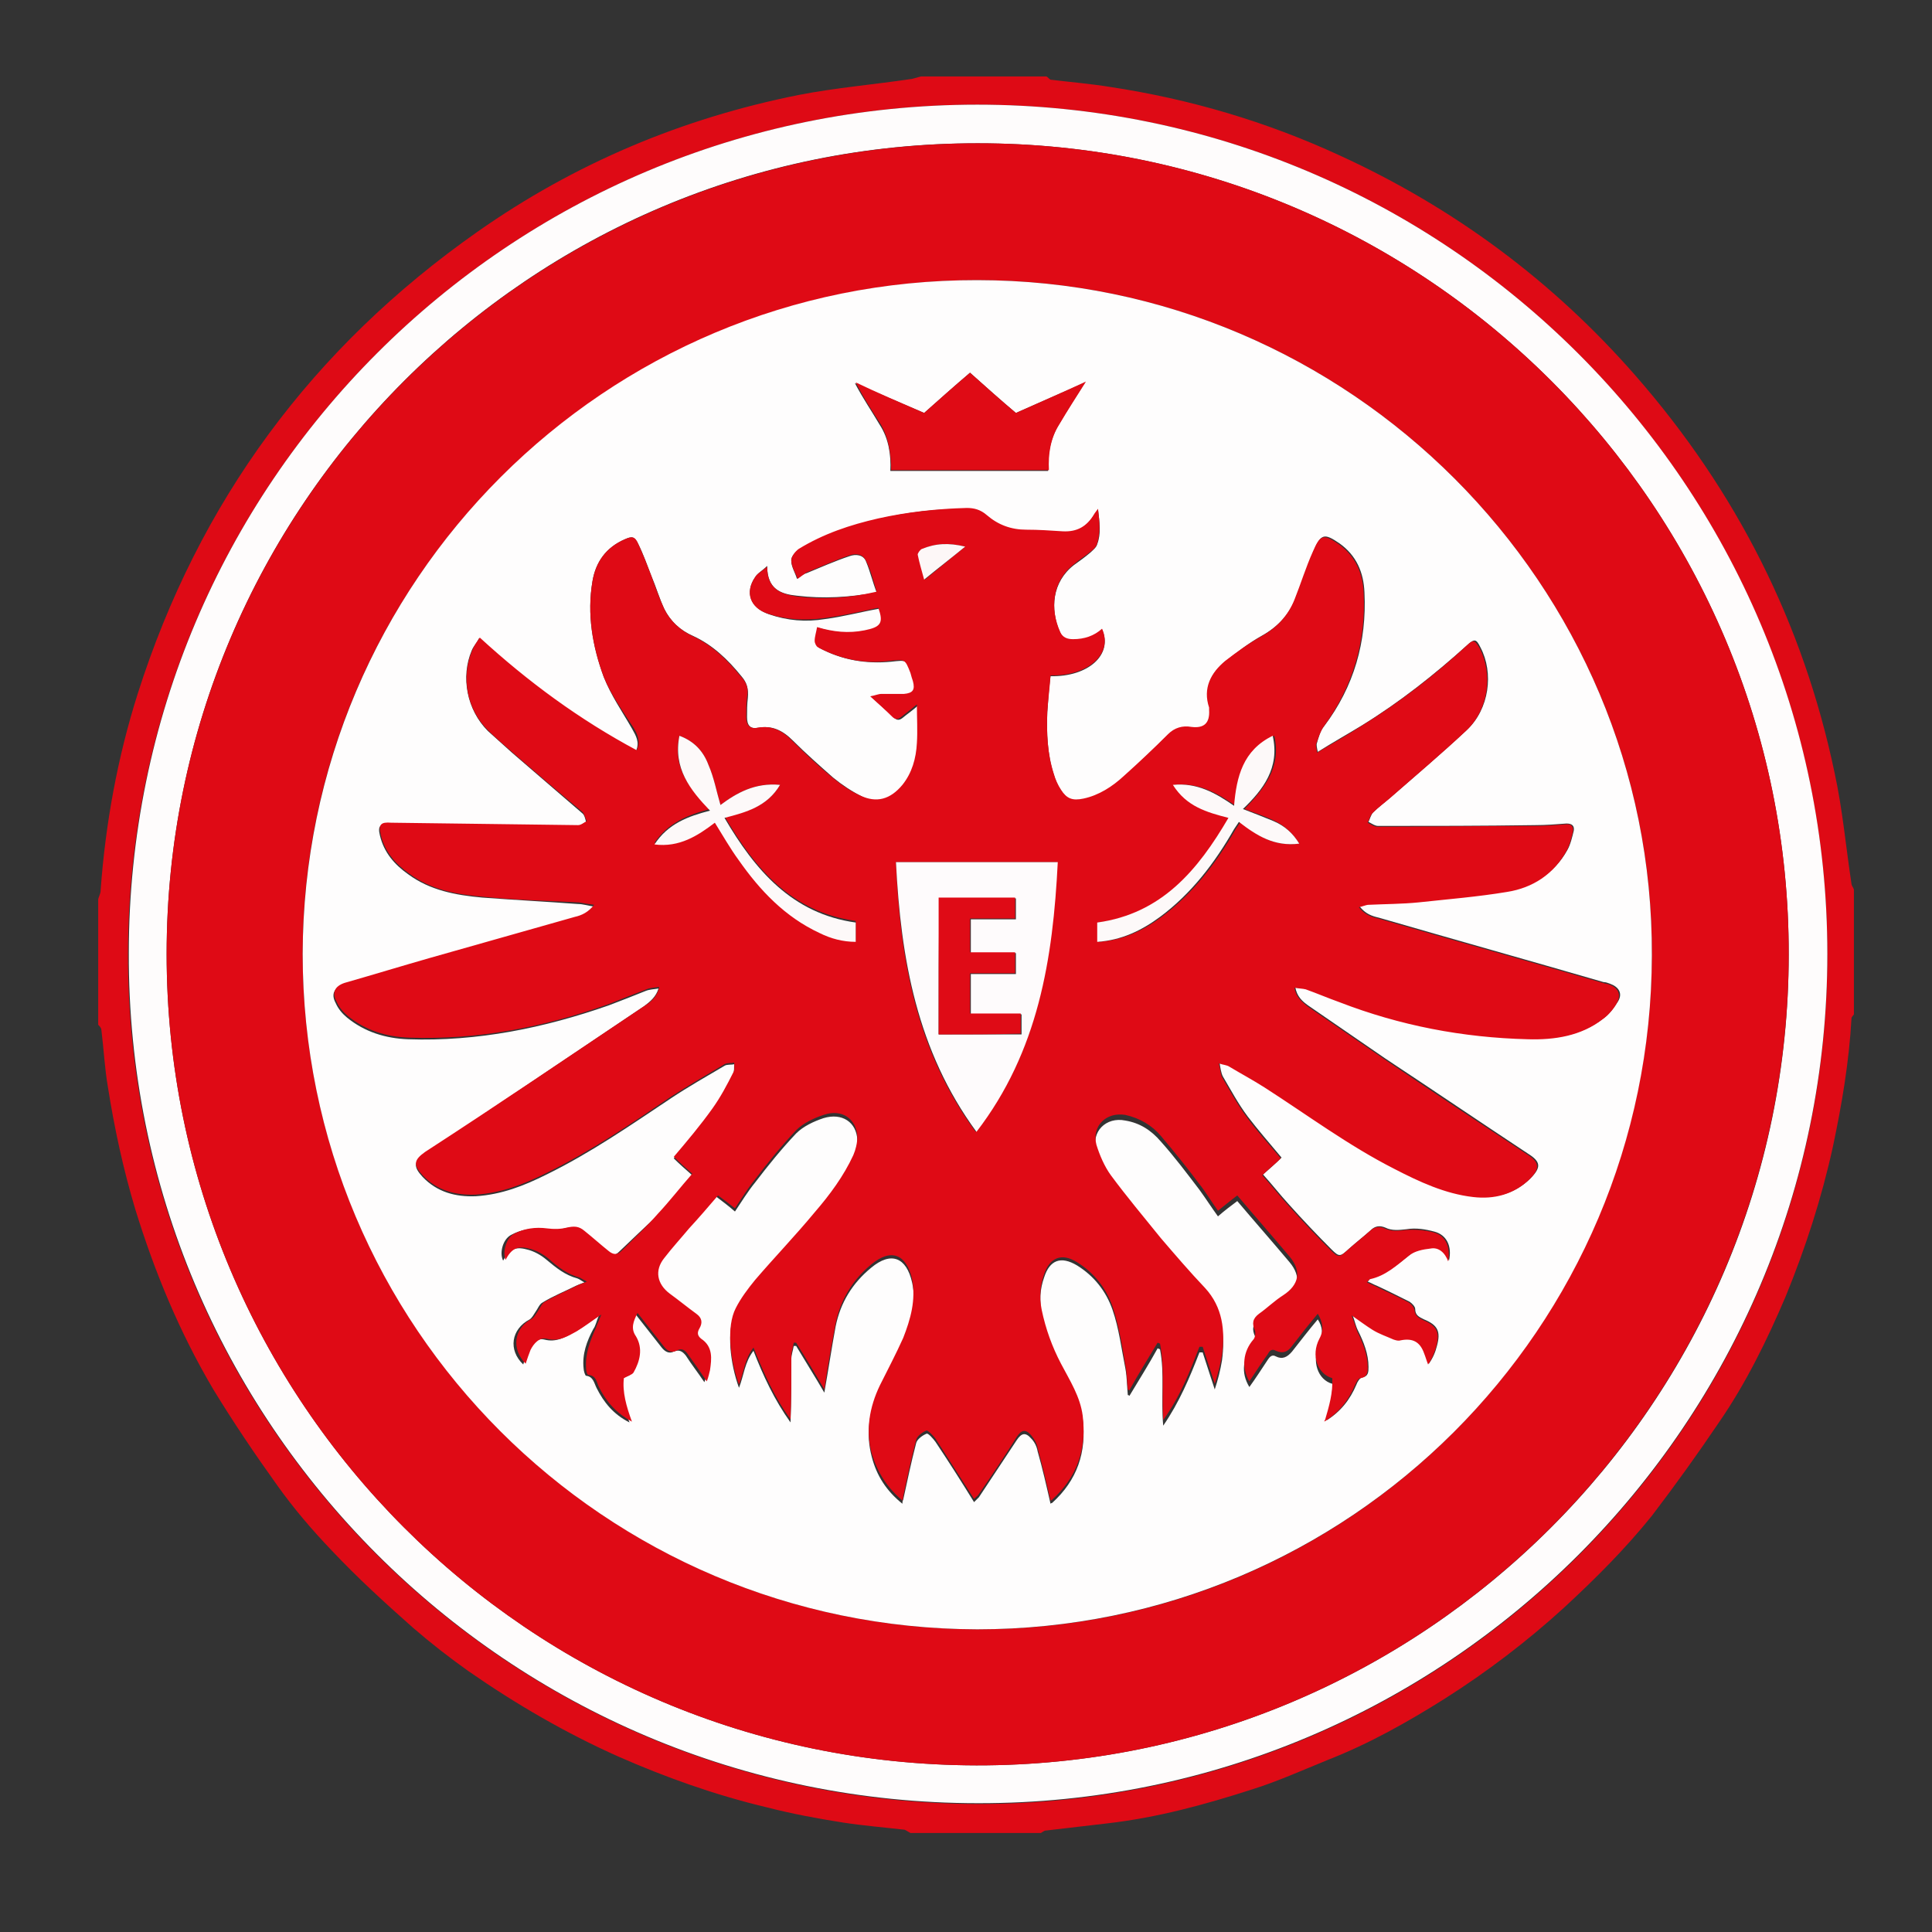 <?xml version="1.0" encoding="utf-8"?>
<!-- Generator: Adobe Illustrator 24.3.0, SVG Export Plug-In . SVG Version: 6.00 Build 0)  -->
<svg version="1.1" id="Layer_1" xmlns="http://www.w3.org/2000/svg" xmlns:xlink="http://www.w3.org/1999/xlink" x="0px" y="0px"
	 viewBox="0 0 24 24" style="enable-background:new 0 0 24 24;" xml:space="preserve">
<rect x="0" y="0" width="24" height="24" fill="#333333" stroke="none"/>
<style type="text/css">
	.st0{fill:#DE0A15;}
	.st1{fill:#FEFCFC;}
	.st2{fill:#DF0A15;}
	.st3{fill:#FEFDFD;}
	.st4{fill:#DF0B15;}
	.st5{fill:#FEFBFC;}
	.st6{fill:#FDF9F9;}
	.st7{fill:#FDF7F7;}
	.st8{fill:#DF0B16;}
</style>
<g>
	<path class="st0" d="M11.31,22.77c-0.02-0.01-0.05-0.03-0.07-0.04c-0.26-0.03-0.51-0.05-0.77-0.09c-0.32-0.05-0.64-0.11-0.95-0.19
		c-0.63-0.15-1.25-0.37-1.84-0.63c-0.65-0.29-1.27-0.65-1.86-1.06c-0.24-0.17-0.47-0.35-0.69-0.54c-0.35-0.31-0.69-0.62-1.01-0.96
		c-0.24-0.25-0.47-0.52-0.67-0.8c-0.28-0.39-0.55-0.79-0.8-1.2c-0.42-0.71-0.73-1.46-0.97-2.24c-0.15-0.5-0.26-1.01-0.34-1.52
		c-0.04-0.23-0.05-0.46-0.08-0.7c0-0.03-0.02-0.05-0.04-0.07c0-0.52,0-1.04,0-1.56c0.01-0.04,0.03-0.07,0.03-0.11
		c0.06-0.83,0.21-1.65,0.46-2.44c0.76-2.39,2.17-4.3,4.22-5.74c1.21-0.85,2.54-1.41,3.99-1.7c0.46-0.09,0.94-0.13,1.41-0.2
		c0.04-0.01,0.07-0.02,0.11-0.03c0.52,0,1.04,0,1.56,0c0.02,0.01,0.03,0.03,0.05,0.04c0.25,0.03,0.49,0.05,0.74,0.09
		c0.99,0.15,1.94,0.43,2.85,0.85c1.42,0.65,2.65,1.56,3.68,2.74c1.25,1.43,2.08,3.07,2.47,4.93c0.1,0.46,0.14,0.92,0.21,1.38
		c0,0.02,0.02,0.04,0.03,0.07c0,0.52,0,1.03,0,1.55c-0.01,0.02-0.03,0.03-0.03,0.05c-0.03,0.54-0.12,1.07-0.23,1.59
		c-0.14,0.64-0.34,1.26-0.59,1.87c-0.23,0.54-0.49,1.07-0.82,1.55c-0.27,0.4-0.55,0.79-0.84,1.17c-0.33,0.41-0.7,0.78-1.09,1.14
		c-0.46,0.42-0.96,0.8-1.48,1.13c-0.46,0.29-0.94,0.56-1.45,0.76c-0.32,0.13-0.63,0.27-0.95,0.37c-0.59,0.19-1.18,0.35-1.79,0.42
		c-0.26,0.03-0.51,0.06-0.77,0.09c-0.02,0-0.04,0.02-0.06,0.03C12.4,22.77,11.86,22.77,11.31,22.77z M12.14,1.3
		C6.32,1.3,1.6,6.01,1.59,11.85C1.58,17.67,6.31,22.4,12.15,22.41c5.83,0,10.55-4.72,10.55-10.55C22.7,6.03,17.97,1.3,12.14,1.3z"/>
	<path class="st1" d="M12.14,1.3c5.83,0,10.56,4.73,10.56,10.55c0,5.83-4.73,10.56-10.55,10.55c-5.84,0-10.57-4.74-10.55-10.56
		C1.6,6.01,6.32,1.3,12.14,1.3z M2.07,11.85c0,5.56,4.5,10.07,10.06,10.08c5.56,0.01,10.09-4.51,10.09-10.07
		C22.23,6.3,17.71,1.78,12.15,1.78C6.59,1.77,2.07,6.29,2.07,11.85z"/>
	<path class="st2" d="M2.07,11.85c0-5.56,4.52-10.07,10.08-10.07c5.56,0,10.08,4.52,10.07,10.08c-0.01,5.56-4.53,10.08-10.09,10.07
		C6.57,21.92,2.07,17.41,2.07,11.85z M12.14,20.24c4.62,0.01,8.36-3.74,8.38-8.37c0.02-4.61-3.76-8.39-8.38-8.39
		c-4.62,0-8.38,3.75-8.38,8.37C3.76,16.47,7.51,20.23,12.14,20.24z"/>
	<path class="st3" d="M12.14,20.24c-4.63-0.01-8.38-3.76-8.38-8.39c0.01-4.63,3.76-8.38,8.38-8.37c4.62,0,8.4,3.78,8.38,8.39
		C20.51,16.5,16.76,20.24,12.14,20.24z M16.47,17.65c0.18-0.11,0.3-0.26,0.38-0.45c0.01-0.03,0.04-0.08,0.07-0.09
		C17,17.1,17,17.04,17,16.98c0-0.16-0.06-0.31-0.13-0.45c-0.03-0.06-0.04-0.12-0.07-0.2c0.1,0.07,0.18,0.13,0.26,0.18
		c0.08,0.05,0.17,0.08,0.26,0.12c0.03,0.01,0.06,0.02,0.09,0.01c0.15-0.03,0.23,0.02,0.29,0.16c0.02,0.05,0.03,0.09,0.05,0.14
		c0.05-0.07,0.08-0.14,0.1-0.22c0.05-0.18,0.01-0.26-0.16-0.33c-0.06-0.03-0.11-0.05-0.11-0.13c0-0.03-0.04-0.07-0.07-0.09
		c-0.14-0.07-0.28-0.14-0.41-0.2c-0.03-0.01-0.06-0.03-0.11-0.05c0.02-0.02,0.03-0.04,0.04-0.04c0.19-0.05,0.33-0.17,0.48-0.29
		c0.07-0.06,0.18-0.08,0.27-0.09c0.11-0.01,0.18,0.05,0.22,0.16c0.04-0.18-0.03-0.32-0.18-0.36c-0.11-0.03-0.23-0.05-0.35-0.03
		c-0.09,0.01-0.18,0.02-0.26-0.02c-0.07-0.03-0.13-0.02-0.18,0.03c-0.09,0.08-0.18,0.15-0.27,0.23c-0.11,0.1-0.12,0.11-0.22,0.01
		c-0.18-0.18-0.36-0.37-0.53-0.56c-0.11-0.12-0.21-0.25-0.32-0.37c0.08-0.07,0.16-0.14,0.23-0.21c-0.15-0.18-0.29-0.34-0.42-0.51
		c-0.12-0.16-0.21-0.33-0.31-0.5c-0.02-0.04-0.03-0.1-0.04-0.17c0.06,0.02,0.1,0.03,0.13,0.04c0.15,0.08,0.3,0.17,0.44,0.26
		c0.53,0.34,1.05,0.72,1.61,1.01c0.31,0.16,0.63,0.31,0.98,0.35c0.27,0.03,0.51-0.03,0.7-0.22c0.14-0.14,0.13-0.21-0.03-0.31
		c-0.59-0.39-1.18-0.79-1.77-1.18c-0.32-0.22-0.64-0.44-0.96-0.66c-0.07-0.05-0.14-0.11-0.16-0.23c0.06,0.01,0.1,0.01,0.14,0.02
		c0.14,0.05,0.28,0.11,0.42,0.16c0.76,0.28,1.54,0.43,2.34,0.46c0.33,0.01,0.66-0.04,0.93-0.25c0.07-0.05,0.13-0.13,0.18-0.21
		c0.06-0.1,0.01-0.18-0.1-0.22c-0.03-0.01-0.05-0.02-0.08-0.02c-0.93-0.27-1.86-0.53-2.79-0.8c-0.09-0.02-0.17-0.05-0.24-0.14
		c0.05-0.01,0.08-0.03,0.12-0.03c0.21-0.01,0.41-0.01,0.62-0.03c0.37-0.04,0.74-0.07,1.1-0.13c0.31-0.06,0.58-0.22,0.74-0.51
		c0.04-0.07,0.06-0.16,0.08-0.24c0.01-0.06-0.02-0.09-0.09-0.09c-0.13,0.01-0.26,0.02-0.39,0.02c-0.65,0.01-1.3,0.01-1.95,0.01
		c-0.04,0-0.08-0.03-0.12-0.05c0.02-0.04,0.03-0.09,0.06-0.12c0.06-0.06,0.14-0.12,0.21-0.18c0.32-0.28,0.64-0.55,0.95-0.84
		c0.28-0.26,0.34-0.71,0.17-1.03c-0.05-0.1-0.07-0.11-0.16-0.03c-0.41,0.37-0.84,0.71-1.31,1c-0.18,0.11-0.36,0.21-0.55,0.33
		c-0.01-0.05-0.02-0.09-0.01-0.11c0.02-0.07,0.04-0.15,0.09-0.21c0.37-0.49,0.53-1.05,0.5-1.66c-0.01-0.25-0.1-0.46-0.31-0.61
		c-0.19-0.13-0.23-0.12-0.32,0.09c-0.08,0.2-0.15,0.4-0.23,0.6c-0.08,0.2-0.22,0.35-0.42,0.46c-0.16,0.09-0.3,0.2-0.44,0.31
		c-0.19,0.15-0.28,0.34-0.2,0.58c0,0.01,0,0.02,0,0.03C15.03,9,14.96,9.07,14.8,9.04c-0.11-0.02-0.21,0.01-0.29,0.09
		c-0.18,0.17-0.36,0.35-0.55,0.52c-0.14,0.13-0.31,0.24-0.5,0.28c-0.13,0.03-0.21,0-0.28-0.11c-0.04-0.06-0.07-0.13-0.09-0.2
		C13.01,9.37,13,9.11,13.01,8.85c0.01-0.15,0.02-0.3,0.04-0.45c0.47,0.01,0.78-0.27,0.64-0.58c-0.1,0.1-0.22,0.14-0.36,0.13
		c-0.07,0-0.13-0.02-0.16-0.09c-0.13-0.29-0.1-0.63,0.17-0.84c0.07-0.05,0.14-0.1,0.21-0.16c0.03-0.03,0.07-0.06,0.08-0.1
		c0.05-0.13,0.03-0.27,0.01-0.43c-0.02,0.04-0.04,0.05-0.05,0.07c-0.09,0.15-0.22,0.22-0.39,0.21c-0.15-0.01-0.3-0.02-0.45-0.02
		c-0.19,0-0.35-0.06-0.49-0.18c-0.07-0.07-0.15-0.09-0.25-0.09c-0.37,0-0.74,0.04-1.1,0.13c-0.35,0.08-0.68,0.19-0.99,0.38
		c-0.04,0.03-0.1,0.09-0.09,0.14c0,0.07,0.05,0.15,0.07,0.22c0.05-0.03,0.08-0.06,0.12-0.07c0.17-0.07,0.35-0.15,0.53-0.21
		c0.08-0.03,0.18-0.02,0.21,0.07c0.05,0.12,0.08,0.25,0.13,0.38C10.55,7.42,10.23,7.44,9.9,7.4c-0.2-0.02-0.37-0.08-0.37-0.37
		C9.47,7.09,9.41,7.12,9.38,7.17C9.25,7.36,9.32,7.55,9.55,7.63c0.23,0.08,0.46,0.1,0.7,0.06c0.23-0.03,0.45-0.09,0.68-0.13
		c0.07,0.18,0.03,0.24-0.17,0.28c-0.2,0.04-0.39,0.02-0.59-0.04c-0.01,0.06-0.03,0.11-0.03,0.17c0,0.03,0.02,0.07,0.04,0.08
		c0.28,0.15,0.58,0.2,0.89,0.17c0.19-0.02,0.19-0.03,0.26,0.15c0.01,0.03,0.02,0.06,0.03,0.1c0.03,0.11,0,0.16-0.11,0.16
		c-0.09,0.01-0.19,0-0.28,0c-0.04,0-0.08,0.01-0.14,0.03c0.1,0.1,0.19,0.17,0.27,0.25c0.04,0.04,0.07,0.04,0.11,0.01
		c0.06-0.05,0.12-0.09,0.2-0.16c0,0.18,0.01,0.33,0,0.48c-0.01,0.19-0.06,0.37-0.18,0.52c-0.15,0.19-0.32,0.24-0.53,0.13
		c-0.12-0.06-0.24-0.14-0.35-0.23c-0.17-0.15-0.34-0.3-0.5-0.46C9.72,9.07,9.59,9.01,9.42,9.04c-0.1,0.02-0.14-0.03-0.14-0.13
		c0-0.08,0-0.16,0.01-0.24C9.3,8.56,9.28,8.48,9.21,8.4c-0.17-0.21-0.36-0.39-0.6-0.5C8.45,7.83,8.33,7.72,8.25,7.56
		C8.19,7.43,8.15,7.29,8.09,7.15c-0.05-0.13-0.1-0.27-0.16-0.39c-0.05-0.1-0.08-0.1-0.17-0.06C7.53,6.8,7.4,6.98,7.36,7.22
		c-0.07,0.41,0,0.81,0.14,1.19c0.09,0.23,0.23,0.43,0.35,0.64C7.9,9.14,7.95,9.22,7.9,9.33c-0.71-0.38-1.35-0.85-1.95-1.4
		c-0.03,0.06-0.07,0.1-0.09,0.15C5.72,8.41,5.8,8.82,6.06,9.08c0.1,0.09,0.2,0.18,0.3,0.27c0.29,0.25,0.58,0.5,0.87,0.75
		c0.03,0.02,0.04,0.07,0.05,0.11c-0.04,0.02-0.07,0.05-0.11,0.05c-0.77-0.01-1.55-0.02-2.32-0.03c-0.13,0-0.16,0.03-0.13,0.15
		c0.05,0.21,0.18,0.36,0.35,0.48c0.27,0.2,0.59,0.26,0.92,0.29c0.4,0.03,0.79,0.05,1.19,0.08c0.06,0,0.12,0.02,0.19,0.03
		c-0.07,0.1-0.16,0.13-0.24,0.15c-0.6,0.17-1.2,0.34-1.8,0.51c-0.35,0.1-0.71,0.2-1.06,0.31c-0.12,0.04-0.16,0.12-0.1,0.23
		c0.03,0.07,0.08,0.13,0.14,0.18c0.22,0.18,0.48,0.26,0.76,0.27c0.86,0.03,1.69-0.14,2.49-0.42c0.16-0.06,0.31-0.12,0.46-0.18
		c0.05-0.02,0.1-0.02,0.16-0.03C8.15,12.38,8.08,12.44,8,12.5c-0.91,0.61-1.81,1.22-2.72,1.83c-0.14,0.1-0.15,0.16-0.03,0.29
		c0.18,0.19,0.41,0.25,0.66,0.24c0.32-0.02,0.6-0.13,0.88-0.27c0.55-0.27,1.04-0.61,1.55-0.95c0.21-0.14,0.44-0.27,0.66-0.4
		c0.03-0.02,0.08-0.01,0.12-0.02c0,0.04,0,0.09-0.01,0.12c-0.08,0.15-0.16,0.31-0.26,0.45c-0.15,0.2-0.32,0.4-0.48,0.6
		c0.07,0.07,0.15,0.14,0.23,0.21c-0.15,0.17-0.28,0.34-0.43,0.5C8,15.25,7.85,15.4,7.69,15.55c-0.05,0.05-0.1,0.05-0.16,0
		c-0.1-0.09-0.2-0.17-0.3-0.25c-0.07-0.06-0.13-0.06-0.22-0.04c-0.07,0.02-0.16,0.03-0.24,0.01c-0.15-0.02-0.29,0-0.42,0.07
		c-0.1,0.05-0.15,0.22-0.1,0.32c0.07-0.13,0.14-0.18,0.29-0.14c0.09,0.02,0.18,0.07,0.25,0.13c0.12,0.1,0.23,0.19,0.38,0.23
		c0.03,0.01,0.05,0.03,0.09,0.05c-0.05,0.02-0.08,0.03-0.1,0.04c-0.14,0.07-0.29,0.13-0.42,0.21c-0.04,0.02-0.06,0.08-0.09,0.12
		c-0.02,0.03-0.04,0.07-0.07,0.09c-0.23,0.12-0.27,0.38-0.08,0.56c0.02-0.06,0.03-0.12,0.06-0.17c0.04-0.09,0.11-0.16,0.2-0.14
		c0.15,0.04,0.26-0.03,0.37-0.09c0.1-0.05,0.19-0.13,0.31-0.21c-0.03,0.07-0.04,0.13-0.07,0.17c-0.08,0.15-0.14,0.31-0.12,0.49
		c0,0.03,0.02,0.09,0.03,0.09c0.09,0.01,0.1,0.09,0.13,0.15c0.09,0.18,0.21,0.33,0.41,0.43c-0.07-0.19-0.12-0.37-0.1-0.54
		c0.05-0.03,0.11-0.04,0.12-0.07c0.08-0.14,0.12-0.29,0.03-0.45c-0.06-0.11-0.03-0.2,0.02-0.29c0.11,0.14,0.22,0.28,0.33,0.42
		c0.04,0.05,0.09,0.08,0.15,0.05c0.07-0.03,0.11,0,0.15,0.05c0.07,0.11,0.15,0.21,0.23,0.33c0.02-0.05,0.03-0.1,0.04-0.14
		c0.02-0.15,0.04-0.29-0.11-0.39c-0.05-0.03-0.04-0.08-0.02-0.13c0.04-0.07,0.03-0.13-0.04-0.18c-0.11-0.08-0.22-0.17-0.33-0.25
		c-0.16-0.12-0.19-0.29-0.07-0.44c0.1-0.13,0.21-0.25,0.31-0.37c0.12-0.14,0.24-0.27,0.36-0.41c0.08,0.06,0.16,0.12,0.24,0.19
		c0.08-0.12,0.16-0.25,0.25-0.36c0.16-0.21,0.33-0.42,0.51-0.61c0.09-0.09,0.22-0.15,0.34-0.19c0.23-0.07,0.41,0.05,0.42,0.27
		c0,0.07-0.02,0.16-0.05,0.23c-0.12,0.27-0.29,0.49-0.48,0.71c-0.24,0.28-0.5,0.55-0.74,0.84c-0.09,0.11-0.17,0.23-0.24,0.35
		c-0.12,0.23-0.07,0.65,0.04,0.95c0.06-0.15,0.07-0.32,0.18-0.46c0.12,0.31,0.26,0.61,0.46,0.89c0.01-0.26,0.01-0.52,0.01-0.78
		c0-0.06,0.02-0.11,0.03-0.17c0.01,0,0.02,0,0.03,0c0.12,0.2,0.24,0.39,0.35,0.58c0.05-0.28,0.09-0.55,0.14-0.82
		c0.06-0.3,0.21-0.54,0.44-0.73c0.25-0.21,0.44-0.13,0.51,0.18c0.06,0.26-0.01,0.5-0.11,0.73c-0.08,0.2-0.19,0.39-0.29,0.59
		c-0.13,0.27-0.18,0.55-0.1,0.85c0.06,0.23,0.18,0.42,0.38,0.58c0-0.02,0-0.03,0.01-0.05c0.05-0.23,0.1-0.47,0.16-0.7
		c0.01-0.05,0.08-0.1,0.13-0.12c0.02-0.01,0.08,0.06,0.11,0.1c0.16,0.24,0.32,0.49,0.48,0.75c0.03-0.03,0.05-0.05,0.06-0.06
		c0.16-0.24,0.31-0.47,0.47-0.71c0.06-0.09,0.11-0.1,0.18-0.02c0.04,0.04,0.07,0.1,0.08,0.16c0.06,0.21,0.11,0.43,0.16,0.65
		c0,0,0.01-0.01,0.02-0.01c0.31-0.28,0.43-0.63,0.38-1.04c-0.03-0.24-0.16-0.44-0.27-0.65c-0.11-0.21-0.19-0.44-0.24-0.67
		c-0.03-0.15-0.02-0.3,0.03-0.44c0.07-0.22,0.21-0.27,0.41-0.15c0.21,0.13,0.36,0.32,0.44,0.55c0.08,0.23,0.11,0.48,0.16,0.73
		c0.02,0.11,0.02,0.22,0.03,0.33c0.01,0,0.01,0,0.02,0.01c0.12-0.2,0.24-0.39,0.35-0.59c0.01,0,0.02,0.01,0.03,0.01
		c0.06,0.31,0.01,0.62,0.04,0.95c0.2-0.29,0.33-0.6,0.45-0.91c0.01,0,0.03,0,0.04,0c0.05,0.15,0.1,0.31,0.15,0.46
		c0.04-0.12,0.07-0.24,0.09-0.36c0.04-0.3,0.01-0.59-0.21-0.83c-0.18-0.21-0.37-0.41-0.55-0.62c-0.21-0.26-0.43-0.51-0.62-0.78
		c-0.08-0.11-0.14-0.25-0.18-0.38c-0.07-0.23,0.12-0.42,0.36-0.37c0.18,0.03,0.32,0.12,0.44,0.26c0.17,0.19,0.32,0.39,0.48,0.6
		c0.08,0.11,0.15,0.22,0.23,0.33c0.08-0.07,0.16-0.13,0.24-0.19c0.22,0.26,0.44,0.51,0.65,0.76c0.15,0.18,0.12,0.35-0.08,0.48
		c-0.1,0.07-0.2,0.15-0.3,0.23c-0.08,0.06-0.09,0.12-0.05,0.21c0.01,0.03,0,0.08-0.02,0.11c-0.13,0.15-0.16,0.34-0.05,0.52
		c0.08-0.11,0.15-0.22,0.23-0.34c0.02-0.03,0.05-0.07,0.1-0.04c0.08,0.04,0.14,0.01,0.2-0.06c0.11-0.14,0.21-0.27,0.32-0.4
		c0.06,0.09,0.07,0.19,0.02,0.31c-0.1,0.21-0.02,0.44,0.16,0.49c0.01,0.18-0.04,0.35-0.09,0.52c0,0-0.01,0.01-0.01,0.01
		C16.45,17.65,16.46,17.65,16.47,17.65z M12.62,5.13c-0.19-0.16-0.38-0.33-0.57-0.5c-0.2,0.17-0.39,0.34-0.57,0.5
		C11.18,5,10.9,4.88,10.62,4.76c0.1,0.19,0.21,0.35,0.31,0.52c0.11,0.17,0.14,0.37,0.13,0.57c0.66,0,1.31,0,1.96,0
		c-0.01-0.21,0.03-0.4,0.13-0.57c0.1-0.17,0.21-0.34,0.33-0.53C13.19,4.88,12.91,5,12.62,5.13z"/>
	<path class="st2" d="M16.46,17.64c0.05-0.17,0.1-0.34,0.09-0.52c-0.18-0.05-0.27-0.28-0.16-0.49c0.06-0.11,0.04-0.21-0.02-0.31
		c-0.11,0.13-0.22,0.27-0.32,0.4c-0.05,0.07-0.11,0.1-0.2,0.06c-0.05-0.03-0.08,0-0.1,0.04c-0.08,0.11-0.15,0.22-0.23,0.34
		c-0.1-0.17-0.08-0.37,0.05-0.52c0.02-0.02,0.03-0.08,0.02-0.11c-0.04-0.09-0.03-0.15,0.05-0.21c0.1-0.07,0.19-0.16,0.3-0.23
		c0.2-0.13,0.23-0.3,0.08-0.48c-0.21-0.25-0.43-0.5-0.65-0.76c-0.08,0.06-0.15,0.12-0.24,0.19c-0.08-0.11-0.15-0.23-0.23-0.33
		c-0.15-0.2-0.31-0.4-0.48-0.6c-0.11-0.13-0.26-0.22-0.44-0.26c-0.24-0.04-0.42,0.14-0.36,0.37c0.04,0.13,0.1,0.27,0.18,0.38
		c0.2,0.27,0.41,0.52,0.62,0.78c0.18,0.21,0.36,0.42,0.55,0.62c0.22,0.24,0.25,0.53,0.21,0.83c-0.02,0.12-0.05,0.24-0.09,0.36
		c-0.05-0.15-0.1-0.31-0.15-0.46c-0.01,0-0.03,0-0.04,0c-0.12,0.31-0.24,0.62-0.45,0.91c-0.02-0.33,0.02-0.64-0.04-0.95
		c-0.01,0-0.02-0.01-0.03-0.01c-0.12,0.2-0.24,0.39-0.35,0.59c-0.01,0-0.01,0-0.02-0.01C14,17.17,14,17.06,13.98,16.96
		c-0.04-0.24-0.08-0.49-0.16-0.73c-0.08-0.23-0.23-0.42-0.44-0.55c-0.19-0.12-0.34-0.06-0.41,0.15c-0.05,0.14-0.06,0.29-0.03,0.44
		c0.05,0.24,0.13,0.46,0.24,0.67c0.11,0.21,0.24,0.41,0.27,0.65c0.05,0.41-0.07,0.76-0.38,1.04c-0.01,0.01-0.02,0.01-0.02,0.01
		c-0.05-0.22-0.1-0.43-0.16-0.65c-0.01-0.06-0.04-0.11-0.08-0.16c-0.07-0.08-0.12-0.07-0.18,0.02c-0.15,0.24-0.31,0.48-0.47,0.71
		c-0.01,0.02-0.03,0.03-0.06,0.06c-0.16-0.25-0.32-0.5-0.48-0.75c-0.03-0.04-0.09-0.1-0.11-0.1c-0.05,0.02-0.12,0.07-0.13,0.12
		c-0.06,0.23-0.11,0.46-0.16,0.7c0,0.01,0,0.02-0.01,0.05c-0.19-0.16-0.31-0.35-0.38-0.58c-0.08-0.29-0.03-0.58,0.1-0.85
		c0.1-0.2,0.2-0.39,0.29-0.59c0.09-0.23,0.16-0.47,0.11-0.73c-0.07-0.31-0.26-0.39-0.51-0.18c-0.23,0.19-0.38,0.44-0.44,0.73
		c-0.05,0.27-0.1,0.54-0.14,0.82c-0.11-0.19-0.23-0.39-0.35-0.58c-0.01,0-0.02,0-0.03,0c-0.01,0.06-0.03,0.11-0.03,0.17
		c0,0.26,0,0.51-0.01,0.78c-0.2-0.27-0.33-0.57-0.46-0.89c-0.11,0.14-0.12,0.31-0.18,0.46c-0.11-0.3-0.16-0.72-0.04-0.95
		c0.06-0.12,0.15-0.24,0.24-0.35c0.24-0.28,0.5-0.55,0.74-0.84c0.19-0.22,0.36-0.45,0.48-0.71c0.03-0.07,0.05-0.15,0.05-0.23
		c-0.01-0.22-0.19-0.35-0.42-0.27c-0.12,0.04-0.25,0.1-0.34,0.19c-0.18,0.19-0.35,0.4-0.51,0.61c-0.09,0.11-0.17,0.24-0.25,0.36
		C9.08,14.97,9,14.91,8.92,14.85c-0.12,0.14-0.24,0.28-0.36,0.41c-0.1,0.12-0.21,0.24-0.31,0.37c-0.12,0.15-0.09,0.32,0.07,0.44
		c0.11,0.08,0.22,0.17,0.33,0.25c0.07,0.05,0.08,0.11,0.04,0.18c-0.03,0.05-0.03,0.09,0.02,0.13c0.15,0.1,0.13,0.25,0.11,0.39
		c-0.01,0.04-0.02,0.09-0.04,0.14c-0.08-0.12-0.15-0.22-0.23-0.33c-0.04-0.06-0.08-0.09-0.15-0.05c-0.06,0.03-0.11,0-0.15-0.05
		c-0.11-0.14-0.22-0.28-0.33-0.42C7.87,16.41,7.83,16.5,7.9,16.6c0.09,0.15,0.05,0.31-0.03,0.45c-0.02,0.03-0.07,0.04-0.12,0.07
		c-0.02,0.17,0.03,0.35,0.1,0.54c-0.2-0.11-0.32-0.25-0.41-0.43c-0.03-0.06-0.03-0.14-0.13-0.15c-0.02,0-0.03-0.06-0.03-0.09
		c-0.01-0.18,0.05-0.33,0.12-0.49c0.02-0.05,0.04-0.1,0.07-0.17c-0.12,0.08-0.21,0.15-0.31,0.21c-0.11,0.06-0.22,0.13-0.37,0.09
		c-0.09-0.02-0.16,0.06-0.2,0.14c-0.02,0.05-0.04,0.11-0.06,0.17c-0.18-0.18-0.15-0.44,0.08-0.56c0.03-0.02,0.05-0.06,0.07-0.09
		c0.03-0.04,0.05-0.1,0.09-0.12c0.14-0.08,0.28-0.14,0.42-0.21c0.03-0.01,0.05-0.02,0.1-0.04c-0.04-0.02-0.07-0.04-0.09-0.05
		c-0.15-0.04-0.27-0.13-0.38-0.23c-0.07-0.06-0.16-0.11-0.25-0.13c-0.15-0.04-0.22,0.01-0.29,0.14c-0.04-0.1,0.01-0.27,0.1-0.32
		c0.13-0.07,0.27-0.09,0.42-0.07c0.08,0.01,0.16,0.01,0.24-0.01c0.09-0.02,0.15-0.02,0.22,0.04c0.1,0.08,0.2,0.17,0.3,0.25
		c0.06,0.05,0.11,0.05,0.16,0c0.15-0.15,0.31-0.3,0.45-0.46c0.15-0.16,0.28-0.33,0.43-0.5c-0.08-0.07-0.16-0.14-0.23-0.21
		c0.17-0.2,0.33-0.39,0.48-0.6c0.1-0.14,0.18-0.29,0.26-0.45c0.02-0.03,0.01-0.08,0.01-0.12c-0.04,0.01-0.09,0-0.12,0.02
		c-0.22,0.13-0.44,0.26-0.66,0.4c-0.5,0.34-1,0.68-1.55,0.95c-0.28,0.14-0.56,0.25-0.88,0.27c-0.25,0.01-0.48-0.05-0.66-0.24
		c-0.12-0.13-0.11-0.19,0.03-0.29C6.19,13.72,7.09,13.11,8,12.5c0.08-0.05,0.16-0.11,0.19-0.24c-0.06,0.01-0.12,0.01-0.16,0.03
		c-0.16,0.06-0.31,0.12-0.46,0.18c-0.81,0.29-1.63,0.45-2.49,0.42c-0.28-0.01-0.54-0.09-0.76-0.27c-0.06-0.05-0.11-0.11-0.14-0.18
		c-0.06-0.11-0.02-0.19,0.1-0.23c0.35-0.1,0.71-0.21,1.06-0.31c0.6-0.17,1.2-0.34,1.8-0.51c0.09-0.02,0.17-0.06,0.24-0.15
		c-0.08-0.01-0.13-0.02-0.19-0.03C6.79,11.19,6.4,11.18,6,11.14c-0.32-0.03-0.64-0.08-0.92-0.29c-0.17-0.12-0.3-0.27-0.35-0.48
		c-0.03-0.13,0-0.16,0.13-0.15c0.77,0.01,1.55,0.02,2.32,0.03c0.04,0,0.07-0.03,0.11-0.05c-0.02-0.04-0.03-0.08-0.05-0.11
		C6.95,9.85,6.66,9.6,6.37,9.35c-0.1-0.09-0.21-0.18-0.3-0.27C5.8,8.82,5.72,8.41,5.87,8.07c0.02-0.05,0.05-0.09,0.09-0.15
		c0.6,0.55,1.24,1.02,1.95,1.4c0.05-0.11,0.01-0.2-0.04-0.28C7.74,8.84,7.59,8.63,7.5,8.41C7.36,8.03,7.29,7.63,7.36,7.22
		C7.4,6.98,7.53,6.8,7.76,6.7c0.09-0.04,0.13-0.04,0.17,0.06c0.06,0.13,0.11,0.26,0.16,0.39c0.05,0.14,0.1,0.28,0.16,0.41
		c0.07,0.15,0.2,0.27,0.35,0.34c0.24,0.11,0.43,0.29,0.6,0.5C9.28,8.48,9.3,8.56,9.28,8.66C9.27,8.74,9.27,8.83,9.27,8.91
		c0,0.1,0.05,0.15,0.14,0.13c0.17-0.03,0.3,0.03,0.42,0.15c0.16,0.16,0.33,0.32,0.5,0.46c0.11,0.09,0.22,0.17,0.35,0.23
		c0.21,0.1,0.38,0.05,0.53-0.13c0.12-0.15,0.17-0.33,0.18-0.52c0.01-0.15,0-0.31,0-0.48c-0.08,0.07-0.14,0.11-0.2,0.16
		c-0.04,0.03-0.07,0.03-0.11-0.01c-0.08-0.08-0.17-0.16-0.27-0.25c0.06-0.01,0.1-0.03,0.14-0.03c0.09,0,0.19,0,0.28,0
		c0.11-0.01,0.14-0.05,0.11-0.16c-0.01-0.03-0.02-0.06-0.03-0.1c-0.07-0.18-0.07-0.17-0.26-0.15c-0.31,0.04-0.61-0.02-0.89-0.17
		c-0.02-0.01-0.04-0.05-0.04-0.08c0-0.05,0.02-0.11,0.03-0.17c0.2,0.06,0.39,0.08,0.59,0.04c0.2-0.04,0.24-0.09,0.17-0.28
		c-0.23,0.05-0.45,0.1-0.68,0.13c-0.24,0.03-0.47,0.02-0.7-0.06C9.32,7.55,9.25,7.36,9.38,7.17c0.03-0.05,0.08-0.07,0.15-0.13
		c0,0.28,0.17,0.34,0.37,0.37c0.32,0.04,0.65,0.02,0.99-0.06c-0.04-0.13-0.07-0.26-0.13-0.38c-0.04-0.09-0.13-0.1-0.21-0.07
		c-0.18,0.06-0.35,0.14-0.53,0.21C9.99,7.13,9.95,7.16,9.91,7.19C9.88,7.11,9.83,7.04,9.83,6.96c0-0.05,0.05-0.11,0.09-0.14
		c0.31-0.19,0.64-0.3,0.99-0.38c0.36-0.08,0.73-0.12,1.1-0.13c0.09,0,0.17,0.02,0.25,0.09c0.14,0.12,0.3,0.18,0.49,0.18
		c0.15,0,0.3,0.01,0.45,0.02c0.18,0.01,0.3-0.06,0.39-0.21c0.01-0.02,0.03-0.04,0.05-0.07c0.02,0.16,0.03,0.3-0.01,0.43
		c-0.01,0.04-0.05,0.08-0.08,0.1c-0.07,0.06-0.14,0.1-0.21,0.16c-0.27,0.21-0.3,0.55-0.17,0.84c0.03,0.07,0.09,0.09,0.16,0.09
		c0.14,0,0.26-0.04,0.36-0.13c0.14,0.31-0.17,0.59-0.64,0.58c-0.01,0.15-0.03,0.3-0.04,0.45c-0.01,0.26,0,0.52,0.08,0.77
		c0.02,0.07,0.05,0.14,0.09,0.2c0.07,0.11,0.14,0.14,0.28,0.11c0.19-0.04,0.36-0.15,0.5-0.28c0.19-0.17,0.37-0.34,0.55-0.52
		c0.08-0.08,0.18-0.11,0.29-0.09c0.16,0.02,0.23-0.05,0.22-0.21c0-0.01,0-0.02,0-0.03c-0.08-0.24,0.02-0.43,0.2-0.58
		C15.35,8.11,15.5,8,15.66,7.91c0.2-0.11,0.34-0.26,0.42-0.46c0.08-0.2,0.14-0.4,0.23-0.6c0.09-0.21,0.13-0.22,0.32-0.09
		c0.21,0.15,0.3,0.36,0.31,0.61c0.03,0.61-0.14,1.17-0.5,1.66c-0.04,0.06-0.06,0.13-0.09,0.21c-0.01,0.03,0.01,0.06,0.01,0.11
		c0.2-0.12,0.38-0.22,0.55-0.33c0.47-0.29,0.91-0.63,1.31-1c0.08-0.08,0.1-0.07,0.16,0.03c0.17,0.33,0.11,0.77-0.17,1.03
		c-0.31,0.29-0.63,0.56-0.95,0.84c-0.07,0.06-0.14,0.11-0.21,0.18c-0.03,0.03-0.04,0.08-0.06,0.12c0.04,0.02,0.08,0.05,0.12,0.05
		c0.65,0,1.3-0.01,1.95-0.01c0.13,0,0.26-0.01,0.39-0.02c0.07-0.01,0.1,0.03,0.09,0.09c-0.02,0.08-0.04,0.17-0.08,0.24
		c-0.16,0.29-0.42,0.46-0.74,0.51c-0.36,0.06-0.73,0.09-1.1,0.13c-0.2,0.02-0.41,0.02-0.62,0.03c-0.03,0-0.07,0.02-0.12,0.03
		c0.07,0.09,0.15,0.12,0.24,0.14c0.93,0.27,1.86,0.53,2.79,0.8c0.03,0.01,0.05,0.01,0.08,0.02c0.11,0.04,0.15,0.12,0.1,0.22
		c-0.04,0.08-0.11,0.16-0.18,0.21c-0.27,0.21-0.6,0.26-0.93,0.25c-0.81-0.02-1.59-0.17-2.34-0.46c-0.14-0.05-0.28-0.11-0.42-0.16
		c-0.04-0.01-0.09-0.01-0.14-0.02c0.02,0.12,0.09,0.17,0.16,0.23c0.32,0.22,0.64,0.44,0.96,0.66c0.59,0.4,1.18,0.79,1.77,1.18
		c0.16,0.1,0.16,0.18,0.03,0.31c-0.2,0.19-0.44,0.25-0.7,0.22c-0.35-0.04-0.67-0.19-0.98-0.35c-0.57-0.29-1.08-0.67-1.61-1.01
		c-0.14-0.09-0.29-0.17-0.44-0.26c-0.03-0.02-0.07-0.02-0.13-0.04c0.02,0.07,0.02,0.13,0.04,0.17c0.1,0.17,0.19,0.34,0.31,0.5
		c0.13,0.18,0.28,0.34,0.42,0.51c-0.07,0.07-0.15,0.13-0.23,0.21c0.11,0.12,0.21,0.25,0.32,0.37c0.17,0.19,0.35,0.38,0.53,0.56
		c0.1,0.1,0.11,0.09,0.22-0.01c0.09-0.08,0.18-0.15,0.27-0.23c0.05-0.05,0.12-0.06,0.18-0.03c0.09,0.04,0.17,0.03,0.26,0.02
		c0.11-0.01,0.24,0,0.35,0.03c0.15,0.04,0.21,0.18,0.18,0.36c-0.04-0.11-0.12-0.18-0.22-0.16c-0.09,0.01-0.2,0.03-0.27,0.09
		c-0.15,0.12-0.29,0.25-0.48,0.29c-0.01,0-0.02,0.02-0.04,0.04c0.04,0.02,0.07,0.03,0.11,0.05c0.14,0.07,0.28,0.13,0.41,0.2
		c0.03,0.02,0.06,0.05,0.07,0.09c0.01,0.08,0.05,0.1,0.11,0.13c0.17,0.07,0.21,0.15,0.16,0.33c-0.02,0.07-0.05,0.15-0.1,0.22
		c-0.02-0.05-0.03-0.09-0.05-0.14c-0.05-0.14-0.14-0.19-0.29-0.16c-0.03,0.01-0.06,0-0.09-0.01c-0.09-0.04-0.18-0.07-0.26-0.12
		c-0.08-0.05-0.16-0.11-0.26-0.18c0.03,0.08,0.05,0.14,0.07,0.2c0.07,0.14,0.13,0.29,0.13,0.45c0,0.06-0.01,0.12-0.09,0.13
		c-0.03,0-0.05,0.05-0.07,0.09c-0.08,0.19-0.2,0.34-0.38,0.45C16.46,17.64,16.46,17.64,16.46,17.64z M11.13,10.71
		c0.05,1.2,0.25,2.34,0.99,3.35c0.78-0.99,0.95-2.15,1.01-3.35C12.47,10.71,11.81,10.71,11.13,10.71z M9.69,9.75
		C9.38,9.72,9.15,9.85,8.95,10C8.9,9.83,8.87,9.66,8.8,9.5C8.74,9.34,8.63,9.21,8.44,9.14c-0.09,0.4,0.13,0.66,0.38,0.91
		c-0.27,0.07-0.52,0.17-0.69,0.42c0.31,0.04,0.54-0.11,0.75-0.27c0.1,0.16,0.2,0.32,0.3,0.47c0.27,0.37,0.58,0.7,1,0.9
		c0.14,0.07,0.29,0.11,0.45,0.11c0-0.08,0-0.16,0-0.24c-0.8-0.11-1.25-0.65-1.63-1.3C9.27,10.09,9.53,10.02,9.69,9.75z M16.14,10.48
		c-0.08-0.13-0.18-0.22-0.3-0.28c-0.12-0.06-0.25-0.1-0.38-0.15c0.24-0.25,0.46-0.51,0.37-0.91c-0.37,0.19-0.45,0.51-0.48,0.87
		c-0.23-0.16-0.46-0.29-0.76-0.26c0.16,0.27,0.42,0.34,0.69,0.41c-0.38,0.65-0.84,1.19-1.63,1.3c0,0.09,0,0.16,0,0.24
		c0.3-0.02,0.55-0.14,0.78-0.31c0.39-0.29,0.68-0.67,0.92-1.09c0.02-0.03,0.04-0.06,0.06-0.09C15.61,10.38,15.83,10.52,16.14,10.48z
		 M11.99,6.79c-0.21-0.05-0.37-0.04-0.53,0.03c-0.02,0.01-0.06,0.05-0.05,0.07c0.02,0.1,0.05,0.2,0.08,0.31
		C11.66,7.06,11.82,6.93,11.99,6.79z"/>
	<path class="st4" d="M12.62,5.13c0.29-0.13,0.57-0.25,0.87-0.39c-0.12,0.19-0.23,0.36-0.33,0.53c-0.11,0.17-0.14,0.37-0.13,0.57
		c-0.65,0-1.3,0-1.96,0c0-0.2-0.03-0.4-0.13-0.57c-0.11-0.17-0.22-0.34-0.31-0.52C10.9,4.88,11.18,5,11.48,5.13
		c0.18-0.16,0.37-0.33,0.57-0.5C12.24,4.8,12.43,4.97,12.62,5.13z"/>
	<path class="st2" d="M16.47,17.65c-0.01,0-0.01,0-0.02,0c0,0,0.01-0.01,0.01-0.01C16.46,17.64,16.46,17.64,16.47,17.65z"/>
	<path class="st5" d="M11.13,10.71c0.67,0,1.33,0,2.01,0c-0.06,1.2-0.24,2.35-1.01,3.35C11.39,13.05,11.19,11.91,11.13,10.71z
		 M11.66,12.85c0.35,0,0.69,0,1.03,0c0-0.09,0-0.17,0-0.25c-0.21,0-0.42,0-0.63,0c0-0.17,0-0.33,0-0.5c0.19,0,0.38,0,0.56,0
		c0-0.09,0-0.17,0-0.26c-0.19,0-0.37,0-0.56,0c0-0.14,0-0.28,0-0.42c0.19,0,0.38,0,0.56,0c0-0.09,0-0.18,0-0.26
		c-0.32,0-0.63,0-0.95,0C11.66,11.72,11.66,12.28,11.66,12.85z"/>
	<path class="st6" d="M9.69,9.75C9.53,10.02,9.27,10.09,9,10.16c0.38,0.65,0.84,1.19,1.63,1.3c0,0.08,0,0.16,0,0.24
		c-0.16,0-0.31-0.04-0.45-0.11c-0.43-0.2-0.74-0.53-1-0.9c-0.11-0.15-0.2-0.31-0.3-0.47c-0.21,0.16-0.44,0.31-0.75,0.27
		c0.17-0.26,0.42-0.35,0.69-0.42C8.57,9.81,8.36,9.54,8.44,9.14C8.63,9.21,8.74,9.34,8.8,9.5C8.87,9.66,8.9,9.83,8.95,10
		C9.15,9.85,9.38,9.72,9.69,9.75z"/>
	<path class="st6" d="M16.14,10.48c-0.31,0.04-0.53-0.1-0.75-0.27c-0.02,0.03-0.04,0.06-0.06,0.09c-0.24,0.42-0.53,0.8-0.92,1.09
		c-0.23,0.17-0.48,0.29-0.78,0.31c0-0.08,0-0.16,0-0.24c0.8-0.11,1.25-0.65,1.63-1.3c-0.27-0.07-0.52-0.14-0.69-0.41
		c0.3-0.03,0.53,0.1,0.76,0.26c0.03-0.36,0.11-0.69,0.48-0.87c0.09,0.4-0.12,0.67-0.37,0.91c0.13,0.05,0.26,0.1,0.38,0.15
		C15.96,10.26,16.06,10.35,16.14,10.48z"/>
	<path class="st7" d="M11.99,6.79c-0.17,0.14-0.34,0.27-0.51,0.41c-0.03-0.11-0.06-0.21-0.08-0.31c0-0.02,0.03-0.06,0.05-0.07
		C11.62,6.75,11.78,6.74,11.99,6.79z"/>
	<path class="st8" d="M11.66,12.85c0-0.57,0-1.13,0-1.7c0.32,0,0.63,0,0.95,0c0,0.08,0,0.17,0,0.26c-0.19,0-0.37,0-0.56,0
		c0,0.15,0,0.28,0,0.42c0.19,0,0.37,0,0.56,0c0,0.09,0,0.17,0,0.26c-0.19,0-0.37,0-0.56,0c0,0.17,0,0.33,0,0.5c0.21,0,0.42,0,0.63,0
		c0,0.09,0,0.17,0,0.25C12.35,12.85,12.01,12.85,11.66,12.85z"/>
</g>
</svg>
